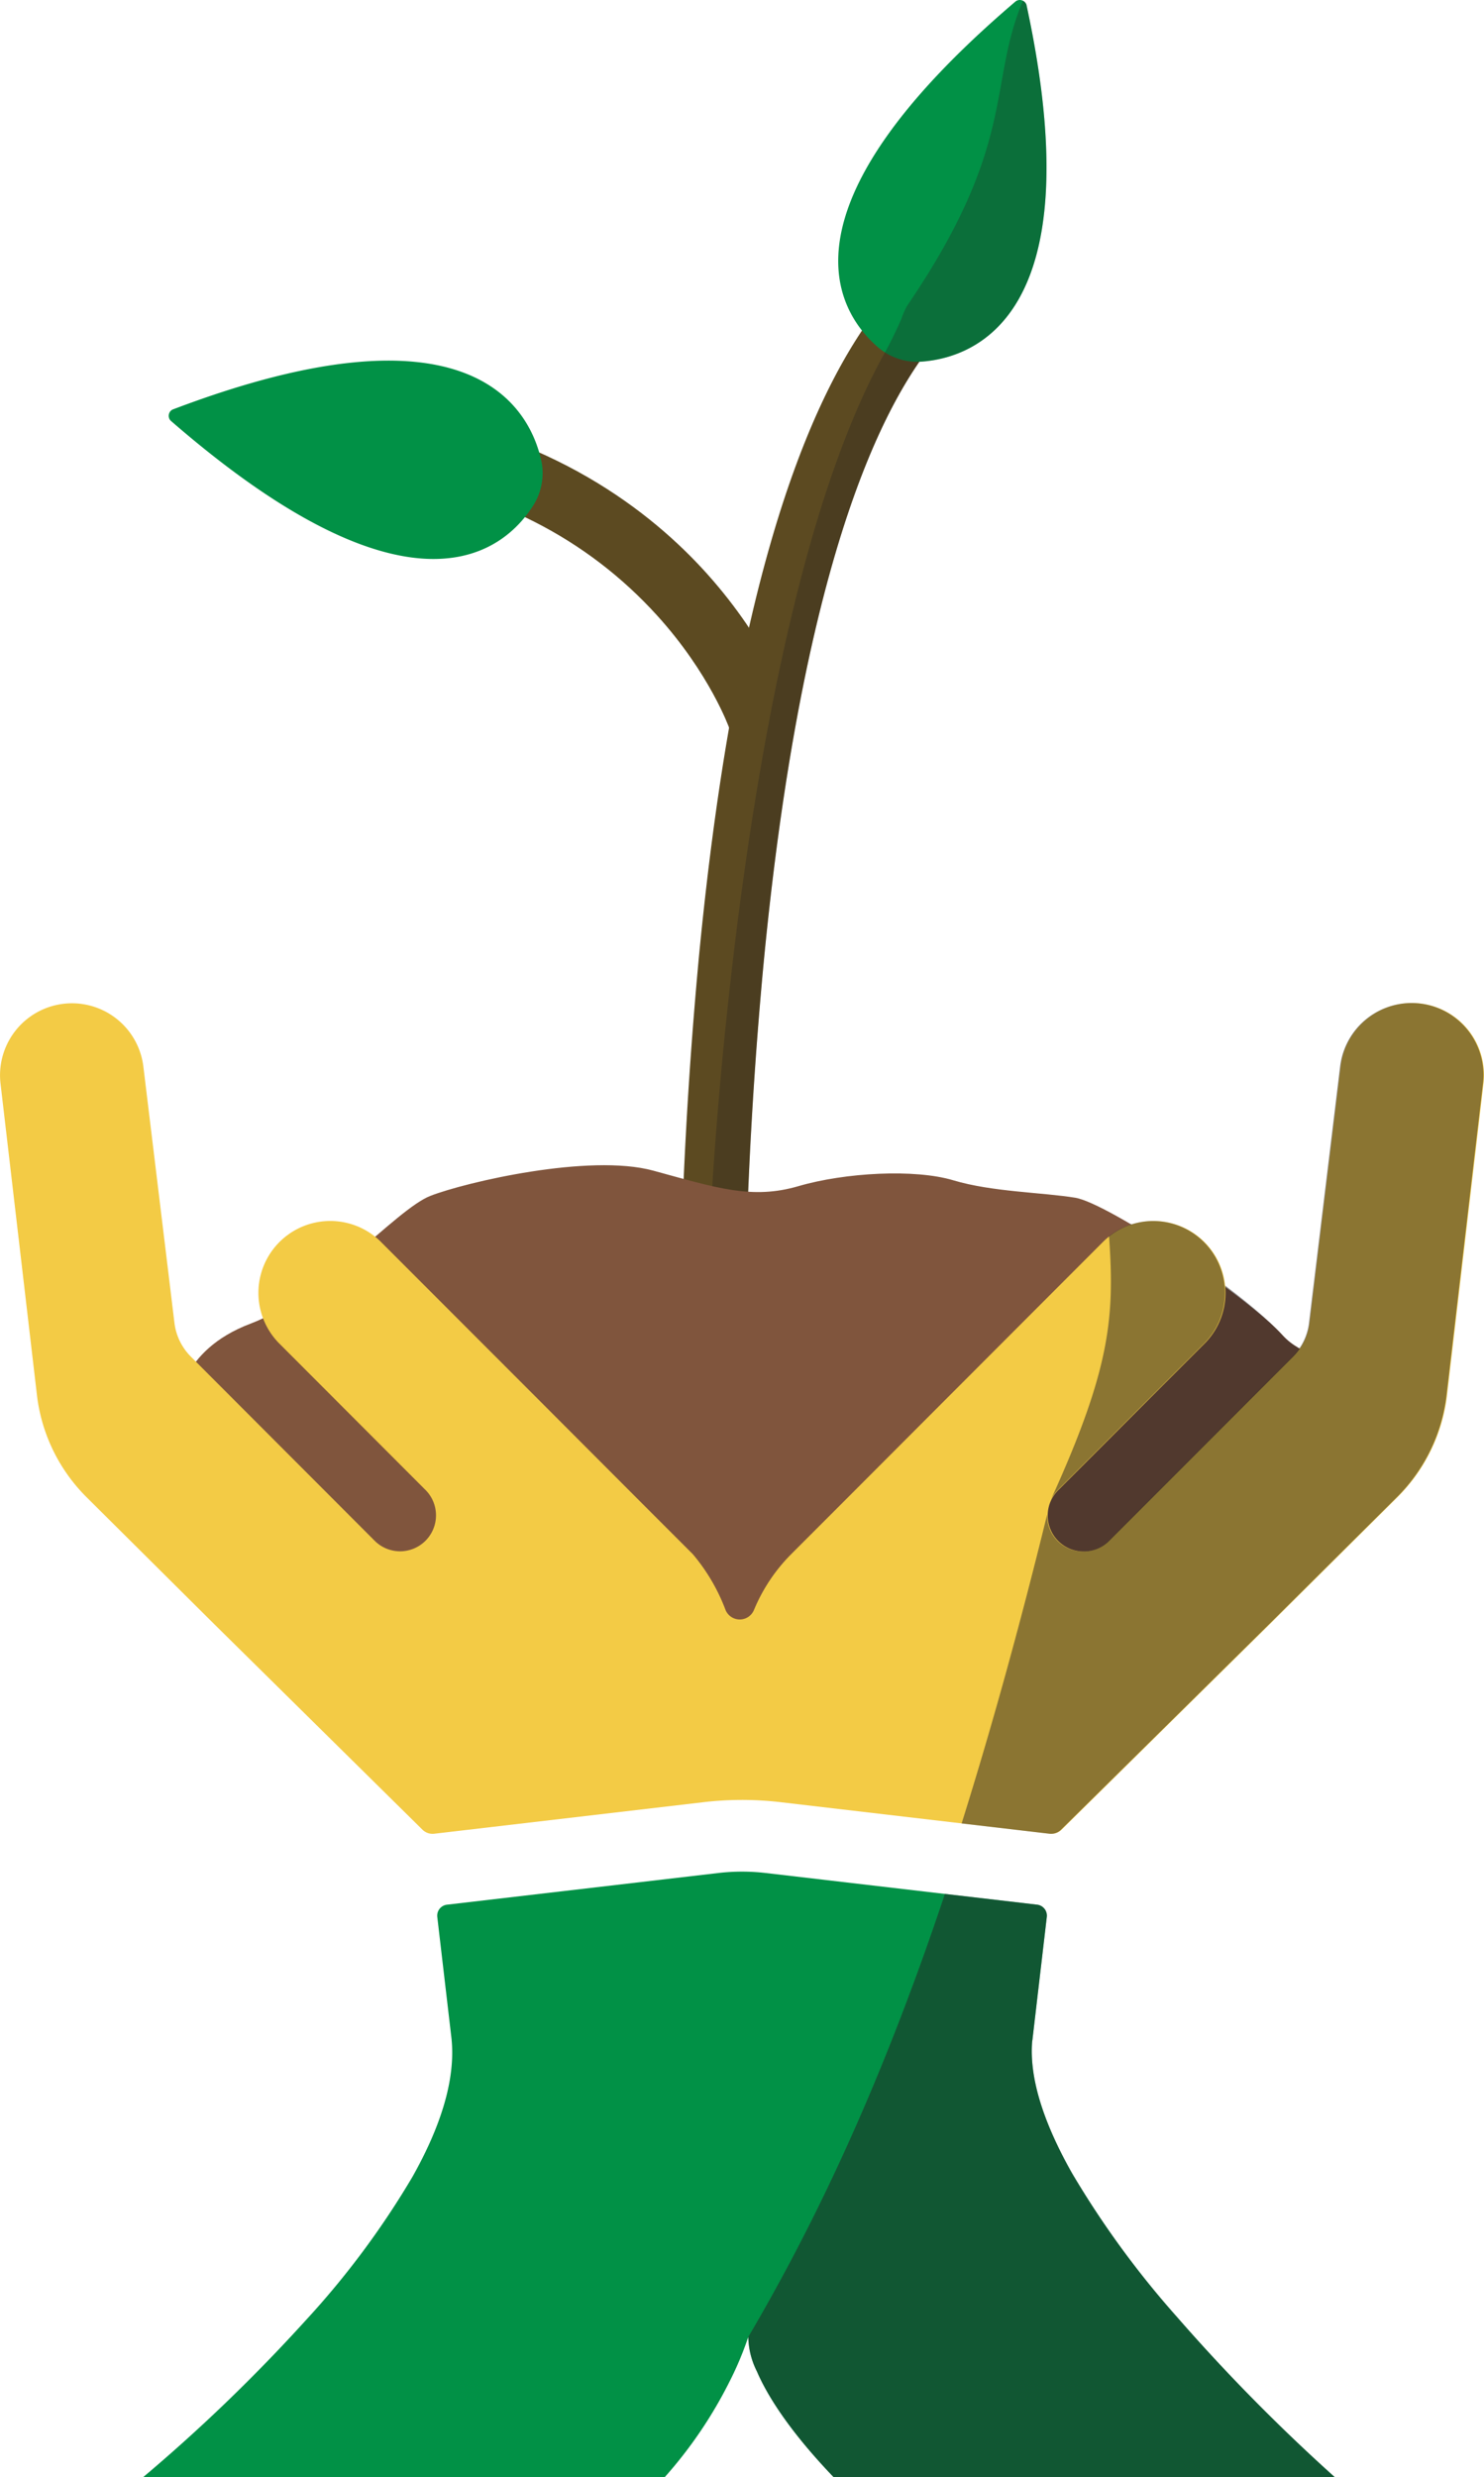 <svg xmlns="http://www.w3.org/2000/svg" viewBox="0 0 505.718 843.798"><defs><style>.b{fill:#5c4a21}.c{fill:#019146}.j{fill:#231f20}</style></defs><g style="isolation:isolate"><path class="b" d="M248.554 248.129c-.064-.185-6.657-18.7-24.676-38.534-23.955-26.36-55.843-42.554-94.78-48.133l3.141-21.926c55.569 7.963 89.838 34.857 108.8 56.017 20.705 23.1 28.155 44.483 28.462 45.381l-20.959 7.16 10.48-3.58z"></path><path class="b" d="M231.516 483.962a1556.221 1556.221 0 016.607-157.442C248.934 213.39 271.005 137 303.725 99.456l16.7 14.552c-29.18 33.479-50.007 107.622-60.231 214.411a1533.381 1533.381 0 00-6.531 155.112z"></path><path class="c" d="M349.782 1.564a2.412 2.412 0 00-3.1-1.41 2.441 2.441 0 00-.5.255c-83.606 71.132-60.607 106.149-46.949 117.9a20.423 20.423 0 007.893 4.186 20.186 20.186 0 006.777.7c18.03-1.262 58.887-15.334 35.878-121.639"></path><path d="M349.782 1.553v.011a2.4 2.4 0 00-1.18-1.3c-12.118 28.652-1.775 48.575-39.511 103.966a26.081 26.081 0 00-1.924 4.424l-.084.186q-.429.962-.853 1.887a3.04 3.04 0 01-.1.208q-.445.973-.885 1.9l-.121.253q-.372.786-.739 1.537l-.183.377c-.276.563-.551 1.114-.822 1.648-.035.069-.07.135-.105.2-.234.46-.467.906-.7 1.343l-.218.412c-.258.481-.514.953-.766 1.4l-.011.021v.005c-49.739 88.916-59.373 293.193-59.373 293.193l12.448.53c.916-24.873 2.574-54.436 5.532-85.344 9.373-97.909 27.662-168.368 53.127-205.213.195-.007.391 0 .586-.014 18.034-1.253 58.891-15.325 35.882-121.63z" style="mix-blend-mode:overlay" opacity=".3" fill="#231f20"></path><path d="M60.67 478.852s.24-18.72 24.66-27.96 49.5-38.942 61.378-43.56 54.122-14.519 75.9-8.579 33.663 9.9 49.5 5.279 39.6-5.94 52.789-1.979 30.5 4.105 41.581 5.94 58.643 33.563 70.622 46.86 44.882 10.561 44.882 10.561l-93.72 87.12-138.739 26.4-160.908-23.76-38.281-34.332z" fill="#80553d"></path><path d="M336.656 556.3l51.607-3.764 93.72-87.12s-32.9 2.736-44.882-10.561c-9.283-10.3-33.379-27.97-51.863-37.922-11.011 55.348-36.845 96.039-48.582 139.367z" style="mix-blend-mode:overlay" opacity=".5" fill="#231f20"></path><path d="M484.046 341.826a24.522 24.522 0 00-27.188 21.411l-10.6 87.4a19.613 19.613 0 01-5.582 11.473L387.7 515.142l-9.753 9.753a12.242 12.242 0 01-17.35-17.276l50.175-50.238A24.485 24.485 0 00376.11 422.8l-53.332 53.386L286.62 512.4l-16.981 16.981a58.828 58.828 0 00-12.658 18.919 5.245 5.245 0 01-9.716.144 64.6 64.6 0 00-11.185-19.067L219.1 512.4l-36.16-36.218-53.368-53.394a24.486 24.486 0 00-34.66 34.586l50.176 50.238a12.243 12.243 0 01-17.351 17.276l-9.73-9.746L65.03 462.1a19.625 19.625 0 01-5.582-11.473l-10.6-87.4A24.512 24.512 0 00.166 369l12.418 106.174a58.754 58.754 0 0017.151 35.048l43.434 43.168 70.8 69.862a4.9 4.9 0 004 1.373l91.756-10.746a113.012 113.012 0 0126.28 0l91.756 10.746a4.912 4.912 0 004-1.373l70.784-69.862 43.435-43.168a58.755 58.755 0 0017.15-35.048L505.553 369a24.52 24.52 0 00-21.5-27.173" fill="#f3cb45"></path><path class="c" d="M48.817 843.769a574.987 574.987 0 0055.229-53.238 288.555 288.555 0 0036.428-48.9c10.158-17.989 14.662-33.693 13.433-46.728v-.116l-4.891-41.818a3.766 3.766 0 013.3-4.174l92.55-10.8a69.162 69.162 0 0116.013 0l92.55 10.8a3.767 3.767 0 013.3 4.174l-4.891 41.818a3.48 3.48 0 01-.078.426c-1.06 12.112 3.5 27.246 13.56 45.033a313.6 313.6 0 0035.708 48.92 630.573 630.573 0 0053.845 54.634H284.086c-16.014-16.712-23.072-28.84-26.165-36.064A26.907 26.907 0 01255 795.974v.051a110.965 110.965 0 01-6.231 14.9 149.592 149.592 0 01-22.227 32.856zm9.927-704.24a2.414 2.414 0 00-.611 3.744c82.9 72.043 114.1 44.045 123.67 28.773a20.422 20.422 0 002.958-8.436 20.191 20.191 0 00-.323-6.81c-3.946-17.647-23.987-55.958-125.694-17.271"></path><path d="M0 214.391h505.7V698.1H0z" fill="none"></path><g style="mix-blend-mode:overlay" opacity=".5"><path class="j" d="M327.7 621.125l29.883 3.5a4.908 4.908 0 004-1.373l70.784-69.862 43.433-43.168a58.762 58.762 0 0017.151-35.048L505.373 369a24.519 24.519 0 00-21.5-27.173h-.011a24.523 24.523 0 00-27.188 21.411l-10.6 87.4a19.613 19.613 0 01-5.582 11.473l-52.976 53.036-9.753 9.753a12.23 12.23 0 01-20.894-9.126c-9.558 39.004-19.333 73.986-29.169 105.351z"></path><path class="j" d="M360.414 507.619l50.176-50.238a24.482 24.482 0 00-32.65-36.319c1.943 27.714.49 45.15-19.907 89.964a12.212 12.212 0 012.381-3.407z"></path></g><path d="M454.873 843.8q-17.85-16.034-34.435-33.383-3.315-3.468-6.576-6.985-6.524-7.035-12.833-14.269-2.523-2.835-4.975-5.729t-4.833-5.844a313.544 313.544 0 01-25.9-37.347c-8.739-15.443-13.321-28.889-13.68-40.093 0-.085-.012-.174-.014-.259a41.216 41.216 0 01.134-4.683 3.445 3.445 0 00.078-.426L355.1 666.9l1.631-13.94a3.768 3.768 0 00-3.3-4.174l-31.422-3.667c-22.814 68.265-45.923 115.027-67 150.9a26.915 26.915 0 002.914 11.712c3.093 7.224 10.151 19.351 26.165 36.064z" opacity=".5" fill="#231f20"></path></g></svg>